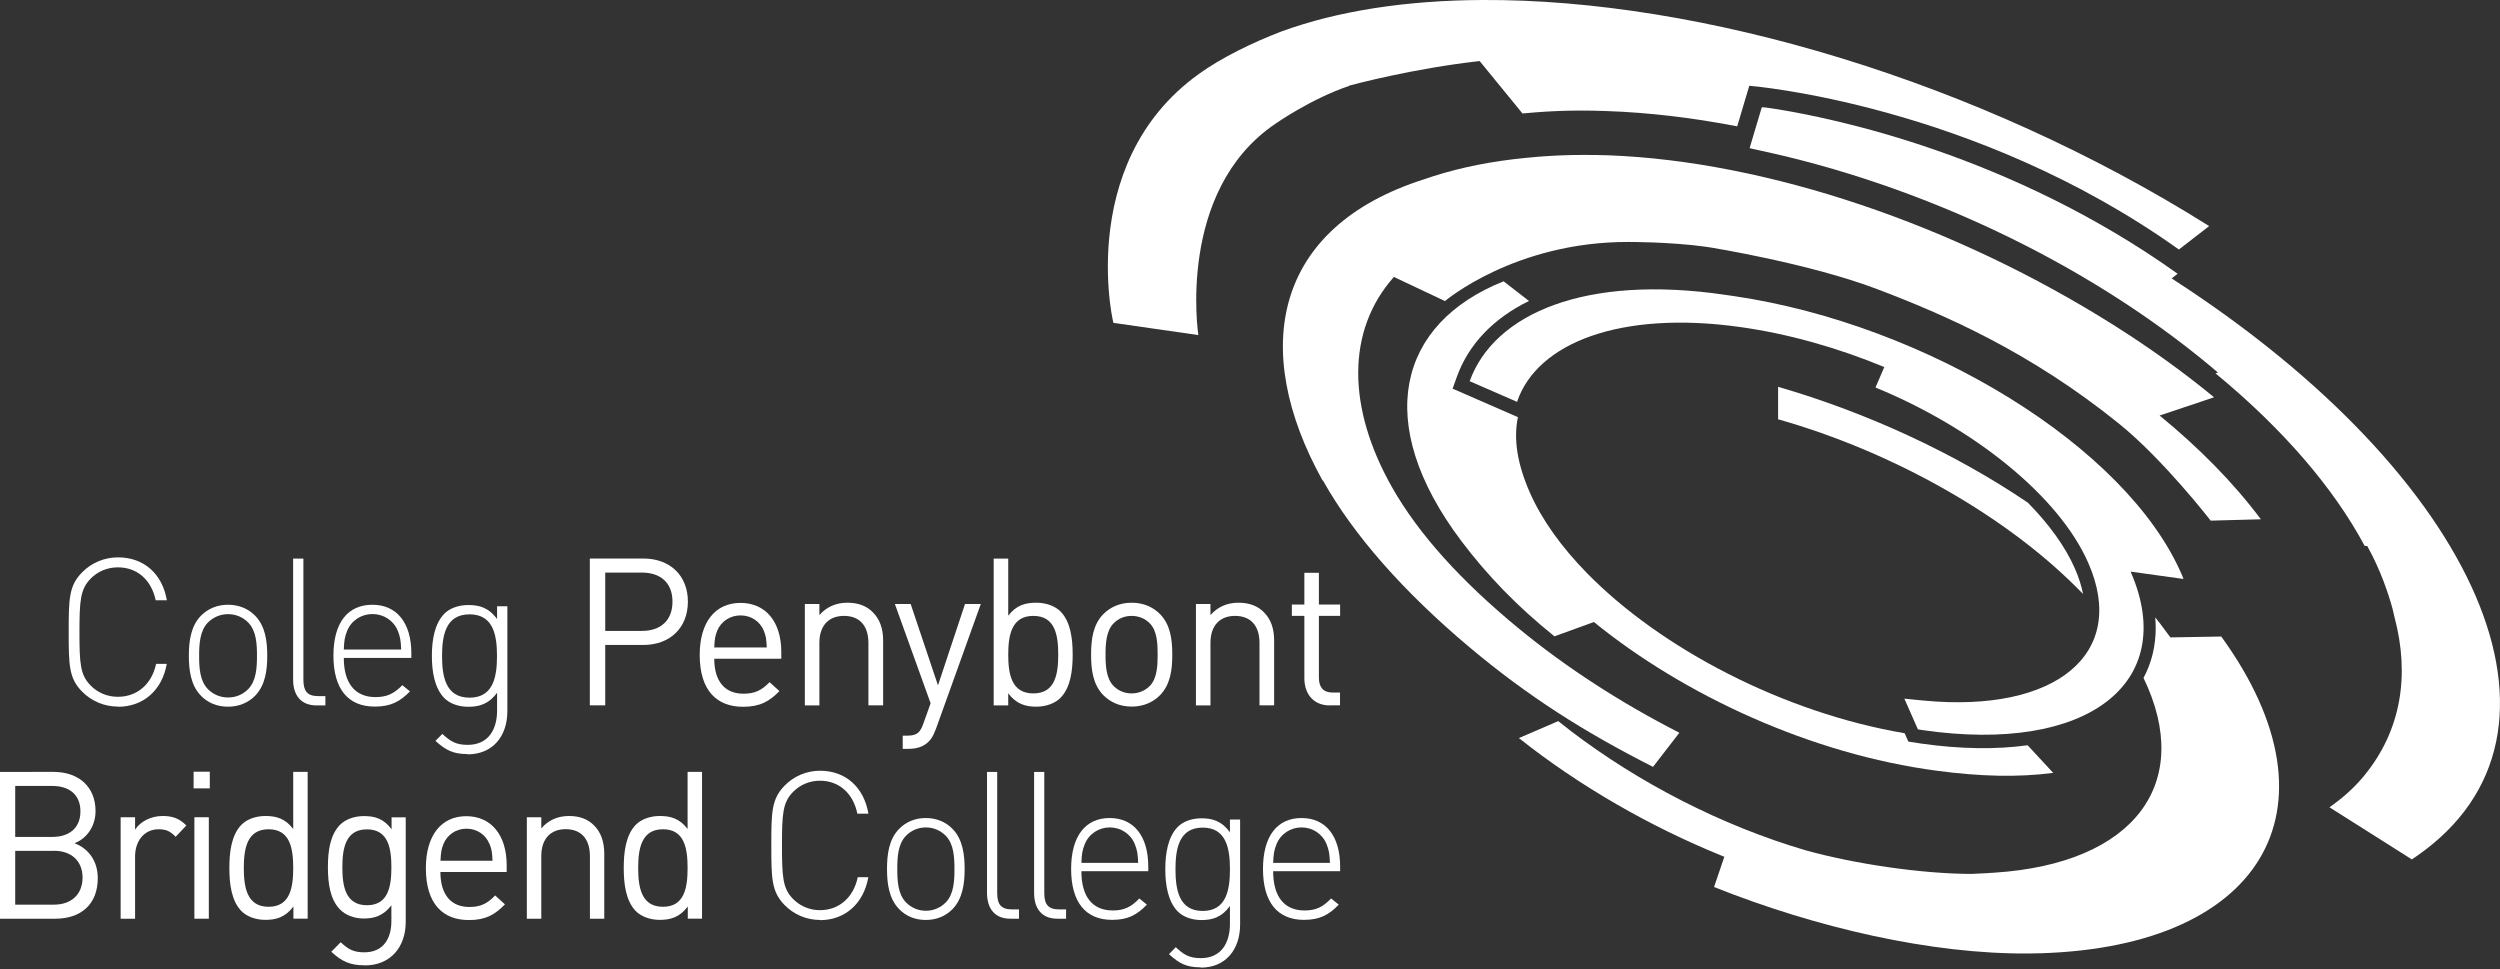 <?xml version="1.0" encoding="UTF-8"?><svg id="Layer_1" xmlns="http://www.w3.org/2000/svg" viewBox="0 0 258 100"><rect x="0" y="0" width="258" height="100" fill="#333333" stroke="none"/><defs><style>.cls-1{fill:#fff;}</style></defs><path class="cls-1" d="M5.72,94.81H0v-15.15H5.53c2.56,0,4.33,1.51,4.33,4.04,0,1.6-.93,2.85-2.17,3.32,1.4,.53,2.4,1.79,2.4,3.6,0,2.75-1.78,4.19-4.38,4.19m-.31-13.7H1.57v5.26h3.84c1.63,0,2.89-.83,2.89-2.64s-1.26-2.62-2.89-2.62m.16,6.7H1.57v5.55H5.57c1.82,0,2.95-1.09,2.95-2.79s-1.14-2.77-2.95-2.77"/><path class="cls-1" d="M18.12,86.35c-.56-.57-.97-.77-1.75-.77-1.49,0-2.43,1.21-2.43,2.81v6.42h-1.49v-10.47h1.49v1.28c.56-.87,1.67-1.41,2.85-1.41,.97,0,1.71,.23,2.44,.98l-1.09,1.15Z"/><path class="cls-1" d="M19.98,79.64h1.67v1.72h-1.67v-1.72Zm.08,4.7h1.49v10.47h-1.49v-10.47Z"/><path class="cls-1" d="M30.28,94.81v-1.26c-.83,1.11-1.78,1.38-2.89,1.38-1.03,0-1.94-.36-2.48-.91-1.03-1.06-1.24-2.81-1.24-4.45s.21-3.38,1.24-4.45c.54-.55,1.44-.91,2.48-.91,1.11,0,2.04,.25,2.87,1.34v-5.89h1.49v15.15h-1.47Zm-2.56-9.23c-2.21,0-2.56,1.96-2.56,4s.35,4,2.56,4,2.54-1.96,2.54-4-.33-4-2.54-4"/><path class="cls-1" d="M37.64,99.62c-1.53,0-2.37-.4-3.45-1.4l.97-.98c.74,.68,1.26,1.04,2.44,1.04,1.96,0,2.79-1.42,2.79-3.21v-1.64c-.83,1.08-1.75,1.36-2.85,1.36-1.03,0-1.92-.38-2.46-.94-1.01-1.04-1.24-2.66-1.24-4.36s.23-3.32,1.24-4.36c.54-.55,1.44-.91,2.48-.91,1.11,0,2.02,.25,2.85,1.36v-1.23h1.46v10.79c0,2.6-1.57,4.49-4.23,4.49m.23-14.04c-2.21,0-2.54,1.96-2.54,3.92s.33,3.91,2.54,3.91,2.52-1.96,2.52-3.91-.31-3.92-2.52-3.92"/><path class="cls-1" d="M45.45,89.98c0,2.3,1.05,3.62,2.99,3.62,1.18,0,1.86-.36,2.66-1.19l1.01,.92c-1.03,1.06-1.98,1.62-3.72,1.62-2.68,0-4.44-1.66-4.44-5.36,0-3.38,1.59-5.36,4.17-5.36s4.17,1.96,4.17,5.06v.7h-6.85Zm5.06-2.89c-.39-.96-1.3-1.57-2.37-1.57s-1.98,.62-2.37,1.57c-.23,.57-.27,.89-.31,1.74h5.37c-.04-.85-.08-1.17-.31-1.74"/><path class="cls-1" d="M60.88,94.81v-6.45c0-1.85-.97-2.79-2.5-2.79s-2.52,.96-2.52,2.79v6.45h-1.49v-10.47h1.49v1.15c.72-.85,1.71-1.28,2.85-1.28s1.98,.34,2.6,.98c.72,.72,1.05,1.7,1.05,2.92v6.7h-1.49Z"/><path class="cls-1" d="M70.98,94.81v-1.26c-.83,1.11-1.78,1.38-2.89,1.38-1.03,0-1.94-.36-2.48-.91-1.03-1.06-1.24-2.81-1.24-4.45s.21-3.38,1.24-4.45c.54-.55,1.45-.91,2.48-.91,1.11,0,2.04,.25,2.87,1.34v-5.89h1.49v15.15h-1.47Zm-2.56-9.23c-2.21,0-2.56,1.96-2.56,4s.35,4,2.56,4,2.54-1.96,2.54-4-.33-4-2.54-4"/><path class="cls-1" d="M84.63,94.94c-1.38,0-2.7-.55-3.67-1.55-1.34-1.38-1.36-2.72-1.36-6.15s.02-4.77,1.36-6.15c.97-1,2.29-1.55,3.67-1.55,2.62,0,4.52,1.68,4.99,4.43h-1.14c-.43-2.09-1.88-3.4-3.86-3.4-1.05,0-2.04,.4-2.79,1.17-1.05,1.08-1.13,2.25-1.13,5.51s.08,4.43,1.13,5.51c.74,.76,1.73,1.17,2.79,1.17,1.98,0,3.47-1.32,3.9-3.4h1.09c-.48,2.74-2.42,4.43-4.99,4.43"/><path class="cls-1" d="M98.31,93.81c-.7,.72-1.65,1.13-2.77,1.13s-2.06-.4-2.76-1.13c-1.05-1.09-1.24-2.66-1.24-4.13s.18-3.04,1.24-4.13c.7-.72,1.65-1.13,2.76-1.13s2.06,.4,2.77,1.13c1.05,1.08,1.24,2.66,1.24,4.13s-.19,3.04-1.24,4.13m-.7-7.55c-.54-.55-1.26-.87-2.06-.87s-1.53,.32-2.06,.87c-.83,.85-.89,2.23-.89,3.43s.06,2.57,.89,3.43c.54,.55,1.26,.87,2.06,.87s1.53-.32,2.06-.87c.83-.85,.89-2.23,.89-3.43s-.06-2.57-.89-3.43"/><path class="cls-1" d="M104.26,94.81c-1.61,0-2.4-1.06-2.4-2.66v-12.49h1.05v12.47c0,1.15,.35,1.72,1.53,1.72h.72v.96h-.91Z"/><path class="cls-1" d="M109.11,94.81c-1.61,0-2.39-1.06-2.39-2.66v-12.49h1.05v12.47c0,1.15,.35,1.72,1.53,1.72h.72v.96h-.91Z"/><path class="cls-1" d="M111.6,89.92c0,2.6,1.13,4.04,3.24,4.04,1.18,0,1.9-.36,2.74-1.24l.78,.64c-1.01,1.04-1.94,1.57-3.59,1.57-2.74,0-4.23-1.83-4.23-5.25s1.49-5.26,3.98-5.26,3.98,1.87,3.98,5v.49h-6.91Zm5.51-2.81c-.43-1.06-1.45-1.72-2.58-1.72s-2.15,.66-2.58,1.72c-.25,.64-.31,.96-.35,1.94h5.86c-.04-.98-.1-1.3-.35-1.94"/><path class="cls-1" d="M123.92,99.83c-1.49,0-2.23-.4-3.28-1.36l.7-.72c.78,.72,1.32,1.13,2.58,1.13,2.09,0,3.01-1.53,3.01-3.55v-1.83c-.87,1.19-1.84,1.45-2.95,1.45-1.03,0-1.92-.36-2.44-.89-1.01-1.04-1.28-2.74-1.28-4.36s.27-3.32,1.28-4.36c.52-.53,1.4-.89,2.44-.89,1.11,0,2.08,.25,2.95,1.45v-1.32h1.05v10.83c0,2.57-1.48,4.45-4.07,4.45m.21-14.45c-2.44,0-2.81,2.17-2.81,4.3s.37,4.3,2.81,4.3,2.81-2.17,2.81-4.3-.37-4.3-2.81-4.3"/><path class="cls-1" d="M131.39,89.92c0,2.6,1.14,4.04,3.24,4.04,1.18,0,1.9-.36,2.74-1.24l.79,.64c-1.01,1.04-1.94,1.57-3.59,1.57-2.74,0-4.23-1.83-4.23-5.25s1.48-5.26,3.98-5.26,3.98,1.87,3.98,5v.49h-6.91Zm5.51-2.81c-.43-1.06-1.45-1.72-2.58-1.72s-2.15,.66-2.58,1.72c-.25,.64-.31,.96-.35,1.94h5.86c-.04-.98-.1-1.3-.35-1.94"/><path class="cls-1" d="M12.18,72.92c-1.4,0-2.73-.55-3.71-1.55-1.36-1.38-1.38-2.72-1.38-6.15s.02-4.77,1.38-6.15c.98-1,2.31-1.55,3.71-1.55,2.65,0,4.57,1.68,5.04,4.43h-1.15c-.44-2.09-1.9-3.4-3.9-3.4-1.06,0-2.07,.4-2.82,1.17-1.06,1.09-1.15,2.26-1.15,5.51s.08,4.43,1.15,5.51c.75,.77,1.75,1.17,2.82,1.17,2,0,3.5-1.32,3.94-3.4h1.1c-.48,2.75-2.44,4.43-5.04,4.43"/><path class="cls-1" d="M26.33,71.8c-.71,.72-1.67,1.13-2.8,1.13s-2.09-.4-2.79-1.13c-1.06-1.08-1.25-2.66-1.25-4.13s.19-3.04,1.25-4.13c.71-.72,1.67-1.13,2.79-1.13s2.08,.4,2.8,1.13c1.06,1.08,1.25,2.66,1.25,4.13s-.19,3.04-1.25,4.13m-.71-7.55c-.54-.55-1.27-.87-2.08-.87s-1.54,.32-2.09,.87c-.83,.85-.9,2.24-.9,3.43s.06,2.58,.9,3.43c.54,.55,1.27,.87,2.09,.87s1.54-.32,2.08-.87c.83-.85,.9-2.23,.9-3.43s-.06-2.57-.9-3.43"/><path class="cls-1" d="M32.67,72.8c-1.62,0-2.42-1.06-2.42-2.66v-12.49h1.06v12.47c0,1.15,.35,1.72,1.54,1.72h.73v.96h-.92Z"/><path class="cls-1" d="M35.48,67.9c0,2.6,1.15,4.04,3.27,4.04,1.19,0,1.92-.36,2.77-1.23l.79,.64c-1.02,1.04-1.96,1.57-3.63,1.57-2.77,0-4.27-1.83-4.27-5.26s1.5-5.25,4.02-5.25,4.02,1.87,4.02,5v.49h-6.99Zm5.57-2.81c-.44-1.06-1.46-1.72-2.61-1.72s-2.17,.66-2.61,1.72c-.25,.64-.31,.96-.35,1.94h5.92c-.04-.98-.1-1.3-.35-1.94"/><path class="cls-1" d="M48.26,77.82c-1.5,0-2.25-.4-3.32-1.36l.71-.72c.79,.72,1.34,1.13,2.61,1.13,2.1,0,3.04-1.53,3.04-3.55v-1.83c-.88,1.19-1.86,1.45-2.98,1.45-1.04,0-1.94-.36-2.46-.89-1.02-1.04-1.29-2.74-1.29-4.36s.27-3.32,1.29-4.36c.52-.53,1.42-.89,2.46-.89,1.13,0,2.11,.25,2.98,1.45v-1.32h1.06v10.83c0,2.57-1.5,4.45-4.11,4.45m.21-14.45c-2.46,0-2.84,2.17-2.84,4.3s.38,4.3,2.84,4.3,2.83-2.17,2.83-4.3-.37-4.3-2.83-4.3"/><path class="cls-1" d="M66.4,66.56h-3.94v6.23h-1.59v-15.15h5.53c2.71,0,4.59,1.72,4.59,4.45s-1.88,4.47-4.59,4.47m-.15-7.47h-3.79v6.02h3.79c1.86,0,3.15-1.02,3.15-3.02s-1.29-3-3.15-3"/><path class="cls-1" d="M73.71,67.97c0,2.3,1.06,3.62,3.02,3.62,1.19,0,1.88-.36,2.69-1.19l1.02,.92c-1.04,1.06-2,1.62-3.75,1.62-2.71,0-4.48-1.66-4.48-5.36,0-3.38,1.6-5.36,4.21-5.36s4.21,1.96,4.21,5.06v.7h-6.92Zm5.11-2.89c-.4-.96-1.31-1.57-2.4-1.57s-2,.62-2.4,1.57c-.23,.58-.27,.89-.31,1.74h5.42c-.04-.85-.08-1.17-.31-1.74"/><path class="cls-1" d="M89.62,72.8v-6.45c0-1.85-.98-2.79-2.52-2.79s-2.54,.96-2.54,2.79v6.45h-1.5v-10.47h1.5v1.15c.73-.85,1.73-1.28,2.88-1.28s2,.34,2.63,.98c.73,.72,1.07,1.7,1.07,2.91v6.7h-1.5Z"/><path class="cls-1" d="M96.54,75.33c-.21,.57-.44,.96-.73,1.23-.54,.53-1.27,.72-2,.72h-.65v-1.36h.46c1.04,0,1.36-.34,1.69-1.3l.73-2.04-3.69-10.25h1.63l2.82,8.4,2.79-8.4h1.63l-4.67,13Z"/><path class="cls-1" d="M109.45,72.01c-.54,.55-1.46,.92-2.5,.92-1.13,0-2.07-.28-2.9-1.38v1.25h-1.5v-15.15h1.5v5.89c.83-1.09,1.77-1.34,2.9-1.34,1.04,0,1.96,.36,2.5,.91,1.04,1.06,1.25,2.81,1.25,4.45s-.21,3.38-1.25,4.45m-2.81-8.45c-2.23,0-2.59,1.96-2.59,4s.35,4,2.59,4,2.57-1.96,2.57-4-.33-4-2.57-4"/><path class="cls-1" d="M119.73,71.73c-.71,.72-1.69,1.19-2.94,1.19s-2.23-.47-2.94-1.19c-1.04-1.09-1.25-2.55-1.25-4.17s.21-3.09,1.25-4.17c.71-.72,1.69-1.19,2.94-1.19s2.23,.47,2.94,1.19c1.04,1.08,1.25,2.55,1.25,4.17s-.21,3.08-1.25,4.17m-1.07-7.4c-.48-.49-1.14-.77-1.88-.77s-1.38,.28-1.86,.77c-.75,.77-.83,2.06-.83,3.23s.08,2.47,.83,3.23c.48,.49,1.13,.77,1.86,.77s1.4-.28,1.88-.77c.75-.77,.81-2.06,.81-3.23s-.06-2.47-.81-3.23"/><path class="cls-1" d="M129.98,72.8v-6.45c0-1.85-.98-2.79-2.52-2.79s-2.54,.96-2.54,2.79v6.45h-1.5v-10.47h1.5v1.15c.73-.85,1.73-1.28,2.88-1.28s2,.34,2.63,.98c.73,.72,1.06,1.7,1.06,2.91v6.7h-1.5Z"/><path class="cls-1" d="M137.24,72.8c-1.75,0-2.63-1.25-2.63-2.81v-6.43h-1.29v-1.17h1.29v-3.28h1.5v3.28h2.19v1.17h-2.19v6.38c0,.96,.44,1.53,1.39,1.53h.79v1.32h-1.06Z"/><path class="cls-1" d="M180.52,8.85s23.19,1.82,44.34,16.9l3.13-2.42s-.02-.01-.04-.02C204.09,8.32,175.51-.12,152.96,0c-7.78,.04-14.85,1.1-20.75,3.26l.03,.02-.03-.02c-2.93,1.12-6.15,2.69-8.47,4.36-13.14,9.42-8.61,26.89-8.82,25.7l8.75,1.26s-2.29-14.87,7.94-21.8c0,0,3.68-2.59,7.64-3.92l-.02-.02c.52-.14,6.55-1.76,13.47-2.54l4.42,5.41c.47-.05,.94-.09,1.41-.12,1.42-.11,2.88-.17,4.37-.18,.95,0,1.9,.01,2.87,.05,4.34,.15,8.88,.68,13.51,1.58h0l1.25-4.2Z"/><path class="cls-1" d="M198.23,76.73l-.33-.05-.96-.15-.38-.86c-12.46-2.11-25.14-8.71-32.8-16.54-2.61-2.67-4.64-5.48-5.88-8.3-1.28-2.91-1.71-5.5-1.23-7.78l-6.74-2.94,.44-1.23c1.21-3.35,3.76-6.02,7.44-7.82l-2.62-2.03c-10.87,4.34-13.58,14.57-4.36,26.8,2.66,3.53,5.74,6.73,9.61,9.84l4.07-1.48c9.31,7.57,22.44,13.64,35.4,15.35,4.45,.59,8.31,.7,12,.22l-2.64-2.85c-3.25,.45-6.97,.4-11.03-.18"/><path class="cls-1" d="M214.97,61.3c-.16-.85-.45-1.73-.85-2.65-.99-2.25-2.66-4.55-4.84-6.77-7.66-5.19-16.74-9.34-25.78-11.96v3.35c11.88,3.36,23.82,10.08,31.47,18.03"/><path class="cls-1" d="M229.23,65.69l-5.24,.09s-.14-.18-.11-.14c-.09-.11-.11-.14-.29-.39-.37-.52-.77-1.03-1.17-1.54,.03,.36,.05,.72,.05,1.07,0,1.88-.42,3.63-1.26,5.18,5.24,10.85-.91,19.17-15.4,20.1-.58,.04-.86,.06-2.36,.13-5.32-.02-12.13-1.06-17.08-2.43h0c-8.76-2.57-17.29-7.01-24.22-12.29,0,0-1.31-1.02-1.34-1.05l-4.06,1.75c6.34,5.03,13.62,9.16,20.81,12.09l.39,.16-1.06,3.12c10.55,4.21,22.44,6.95,32.51,6.86,23.97-.23,32.78-14.84,19.84-32.7"/><path class="cls-1" d="M219.87,58.99l5.47,.76c-.05-.13-.11-.27-.16-.4-5.67-13.24-26.33-25.86-46.22-28.79,0,0-.5-.07-.9-.13-14.45-2.13-23.86,1.92-26.39,8.91l4.89,2.13c2.07-6.13,10.74-9.43,22.96-7.73,5.04,.7,10.13,2.15,14.94,4.14l-.91,2.11c10.04,4.12,18.9,11.13,21.96,18.1,4.14,9.41-3.38,15.5-16.96,14.21-.49-.05-.72-.06-2.02-.2l1.4,3.17c.16,.02,.35,.06,.51,.08,17.04,2.46,26.3-4.88,21.53-16.15,0,0-.04-.09-.09-.2"/><path class="cls-1" d="M222.83,42.87l.02,.02,5.64-1.89c-3.06-2.52-6.47-4.99-10.2-7.35-16.58-10.49-35.96-17-52.25-17.62-.94-.03-1.87-.05-2.79-.04-1.51,0-3,.07-4.45,.18-.47,.04-.94,.08-1.4,.13h0c-3.38,.33-6.55,.95-9.47,1.88,0,0-.53,.18-.96,.32-15.5,4.93-18.02,17.52-10.48,31.09h.04c3.15,5.62,8.28,11.45,15.09,17.18,6.02,5.06,11.86,8.77,18.97,12.37l2.72-3.52c-5.97-3.05-11.64-6.69-16.65-10.82-5.87-4.84-10.23-9.65-12.96-14.44h0c-4.71-8.27-4.76-16.26,.15-21.78l5.27,2.49s7.2-6.13,18.94-6.1c0,0,4.28-.02,8.02,.5h0c.64,.09,10.63,1.72,17.57,4.34,7.08,2.68,15.86,6.52,24.99,13.88,4.62,3.72,9.5,10.04,9.5,10.04l5.18-.14c-2.8-3.75-6.35-7.35-10.44-10.7"/><path class="cls-1" d="M224.43,28.93l-.08-.05-.23-.15h0l.61-.48c-17.27-12.32-35.54-16.07-41.65-17.03-1.37-.22-1.27-.13-1.27-.13l-1.25,4.2s.44,.1,1.11,.25c16.22,3.48,33.32,11.3,46.53,22.32,.22,.19,.48,.41,.69,.59l-.25,.08c7.04,5.8,12.24,11.91,15.39,17.8l.27,.02c1.39,2.49,2.22,5.02,2.62,6.51l.2,.86c1.58,5.95,.7,11.7-3.18,16.38l-.14,.17c-.96,1.12-2.09,2.13-3.4,3.04l8.5,5.38c.19-.12,.37-.25,.56-.38,18.14-12.65,6.25-39.09-25.03-59.37"/></svg>